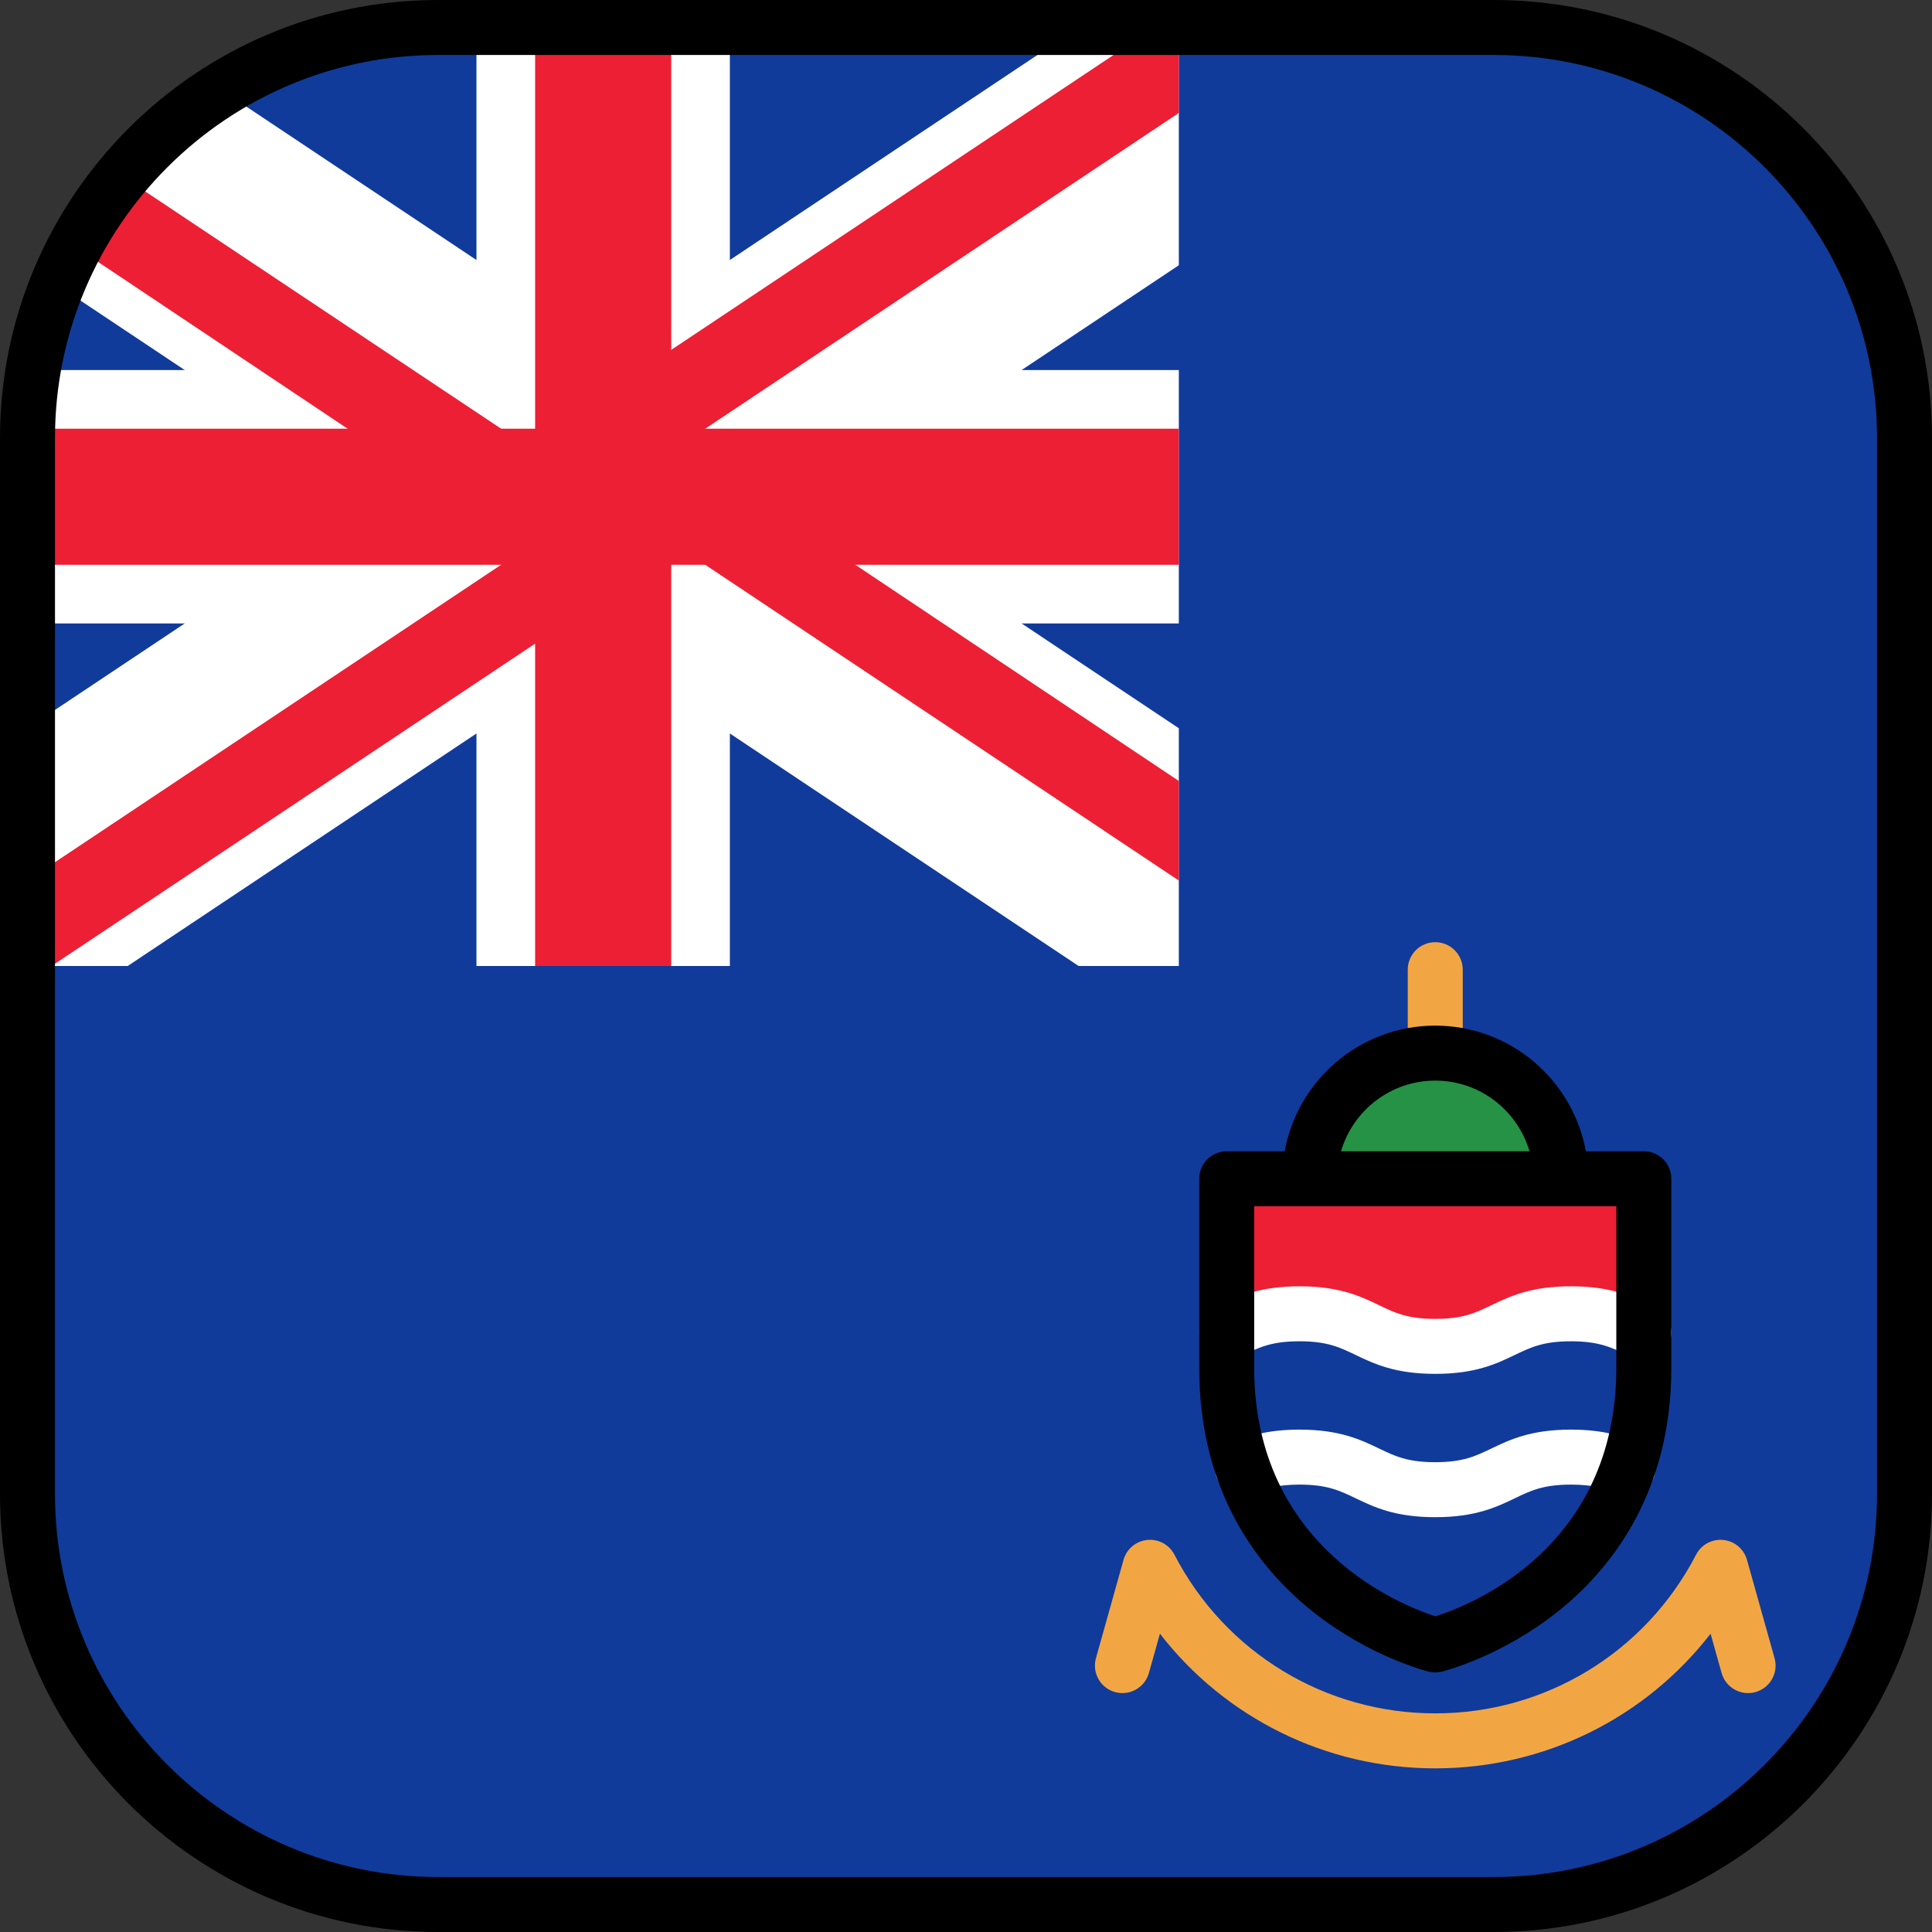 <?xml version="1.0" encoding="iso-8859-1"?>
<!-- Uploaded to: SVG Repo, www.svgrepo.com, Generator: SVG Repo Mixer Tools -->
<svg height="800px" width="800px" version="1.1" id="Layer_1" xmlns="http://www.w3.org/2000/svg" xmlns:xlink="http://www.w3.org/1999/xlink" 
	 viewBox="0 0 512 512" xml:space="preserve">
<rect x="0" y="0" width="512" height="512" fill="#333333" stroke="none"/>
<path style="fill:#103B9B;" d="M395.901,7.286H116.099C56.003,7.286,7.286,56.004,7.286,116.099v279.803
	c0,60.095,48.717,108.812,108.812,108.812h279.803c60.095,0,108.812-48.717,108.812-108.812V116.099
	C504.714,56.004,455.997,7.286,395.901,7.286z"/>
<path style="fill:#ED1F34;" d="M325.087,312.377v50.124c0,59.76,55.27,73.421,55.27,73.421s55.27-13.661,55.27-73.421v-50.124
	H325.087z"/>
<path style="fill:#103B9B;" d="M380.357,435.923c0,0,55.27-13.661,55.27-73.422v-9.395c-4.976-2.345-9.434-4.939-19.295-4.939
	c-17.99,0-17.99,8.635-35.979,8.635s-17.989-8.635-35.978-8.635c-9.857,0-14.314,2.592-19.288,4.936v9.397
	C325.087,422.262,380.357,435.923,380.357,435.923z"/>
<g>
	<path style="fill:#FFFFFF;" d="M380.353,402.07c-10.653,0-16.226-2.675-21.142-5.035c-4.191-2.011-7.5-3.6-14.836-3.6
		c-5.634,0-8.923,0.935-12.13,2.339c-3.685,1.616-7.983-0.066-9.597-3.752c-1.614-3.686,0.065-7.983,3.752-9.597
		c4.023-1.762,9.305-3.563,17.974-3.563c10.653,0,16.225,2.675,21.141,5.035c4.191,2.011,7.5,3.6,14.837,3.6
		s10.646-1.589,14.837-3.6c4.917-2.36,10.489-5.035,21.141-5.035c8.675,0,13.959,1.803,17.984,3.566
		c3.687,1.614,5.366,5.912,3.751,9.598c-1.615,3.687-5.915,5.367-9.598,3.75c-3.209-1.405-6.501-2.341-12.138-2.341
		c-7.336,0-10.645,1.589-14.836,3.6C396.579,399.395,391.006,402.07,380.353,402.07z"/>
	<path style="fill:#FFFFFF;" d="M380.353,364.09c-10.653,0-16.226-2.675-21.143-5.035c-4.19-2.011-7.499-3.6-14.835-3.6
		s-10.644,1.589-14.834,3.6c-0.435,0.209-0.868,0.417-1.306,0.624c-3.641,1.714-7.981,0.159-9.699-3.481
		c-1.717-3.639-0.158-7.982,3.481-9.699l1.218-0.581c4.916-2.36,10.488-5.035,21.14-5.035c10.653,0,16.225,2.675,21.141,5.035
		c4.191,2.011,7.5,3.6,14.837,3.6s10.646-1.589,14.837-3.6c4.917-2.36,10.489-5.035,21.141-5.035
		c10.654,0,16.227,2.675,21.144,5.035c0.418,0.201,0.838,0.402,1.26,0.602c3.64,1.715,5.201,6.056,3.487,9.697
		c-1.715,3.641-6.058,5.202-9.697,3.486c-0.454-0.214-0.905-0.43-1.356-0.647c-4.191-2.011-7.5-3.6-14.838-3.6
		c-7.336,0-10.645,1.589-14.835,3.6C396.579,361.415,391.006,364.09,380.353,364.09z"/>
</g>
<path style="fill:#F2A643;" d="M380.357,286.373c-4.025,0-7.286-3.262-7.286-7.287v-22.108c0-4.024,3.262-7.287,7.286-7.287
	c4.025,0,7.287,3.262,7.287,7.287v22.108C387.643,283.111,384.381,286.373,380.357,286.373z"/>
<path style="fill:#259245;" d="M380.357,279.086c-18.386,0-33.291,14.905-33.291,33.291h66.582
	C413.648,293.991,398.743,279.086,380.357,279.086z"/>
<path style="fill:#F2A643;" d="M380.357,468.633c-28.946,0-55.651-13.344-72.965-35.682l-2.924,10.418
	c-1.087,3.875-5.108,6.133-8.984,5.048c-3.875-1.087-6.134-5.11-5.046-8.984l7.308-26.047c0.807-2.881,3.295-4.975,6.271-5.28
	c2.978-0.309,5.837,1.24,7.214,3.896c13.445,25.943,39.933,42.059,69.126,42.059c29.194,0,55.681-16.116,69.126-42.059
	c1.376-2.656,4.228-4.203,7.214-3.896c2.976,0.305,5.464,2.399,6.271,5.28l7.308,26.047c1.087,3.874-1.172,7.897-5.046,8.984
	c-3.877,1.085-7.898-1.172-8.984-5.048l-2.924-10.418C436.008,455.289,409.303,468.633,380.357,468.633z"/>
<g>
	<polygon style="fill:#FFFFFF;" points="312.401,165.22 312.401,98.067 193.42,98.067 193.42,7.286 126.267,7.286 126.267,98.067 
		7.286,98.067 7.286,165.22 126.267,165.22 126.267,256 193.42,256 193.42,165.22 	"/>
	<path style="fill:#FFFFFF;" d="M159.844,171.997L285.848,256h26.553v-63.006l-92.027-61.351l92.027-61.351V7.286h-26.553
		L159.844,91.29L58.536,23.751C39.097,35.894,23.77,54,15.116,75.511l84.198,56.132L7.286,192.994V256h26.552L159.844,171.997z"/>
</g>
<g>
	<path style="fill:#ED1F34;" d="M180.021,145.094l132.38,88.254v-26.383l-132.613-88.618l132.613-88.409V7.286h-6.376
		L139.676,118.198L32.34,46.641c-4.776,5.753-8.966,12.007-12.489,18.67l119.602,79.927L7.286,233.348V256h6.376L180.021,145.094z"
		/>
	<polygon style="fill:#ED1F34;" points="312.401,149.675 312.401,113.612 177.876,113.612 177.876,7.286 141.812,7.286 
		141.812,113.612 7.286,113.612 7.286,149.675 141.812,149.675 141.812,256 177.876,256 177.876,149.675 	"/>
</g>
<path d="M435.626,305.091h-15.36c-3.444-18.907-20.023-33.291-39.91-33.291c-19.886,0-36.465,14.384-39.91,33.291h-15.36
	c-4.025,0-7.286,3.262-7.286,7.286v50.124c0,33.793,16.538,53.915,30.412,64.844c14.881,11.724,29.77,15.496,30.396,15.65
	c0.574,0.142,1.161,0.213,1.749,0.213c0.587,0,1.175-0.071,1.749-0.213c0.626-0.155,15.514-3.927,30.396-15.65
	c13.874-10.93,30.412-31.052,30.412-64.844v-50.124C442.913,308.353,439.651,305.091,435.626,305.091z M380.357,286.373
	c11.81,0,21.807,7.914,24.966,18.718h-49.932C358.549,294.287,368.547,286.373,380.357,286.373z M428.34,362.501
	c0,47.996-38.928,63-47.961,65.835c-8.781-2.827-48.005-18.138-48.005-65.835v-42.838h14.692h66.583h14.692L428.34,362.501
	L428.34,362.501z"/>
<path d="M395.901,0H116.099C52.082,0,0,52.082,0,116.099v279.803C0,459.918,52.082,512,116.099,512h279.803
	C459.918,512,512,459.918,512,395.901V116.099C512,52.082,459.918,0,395.901,0z M497.427,395.901
	c0,55.982-45.545,101.526-101.526,101.526H116.099c-55.981,0-101.526-45.544-101.526-101.526V116.099
	c0-55.982,45.544-101.526,101.526-101.526h279.803c55.981,0,101.526,45.544,101.526,101.526v279.802H497.427z"/>
</svg>